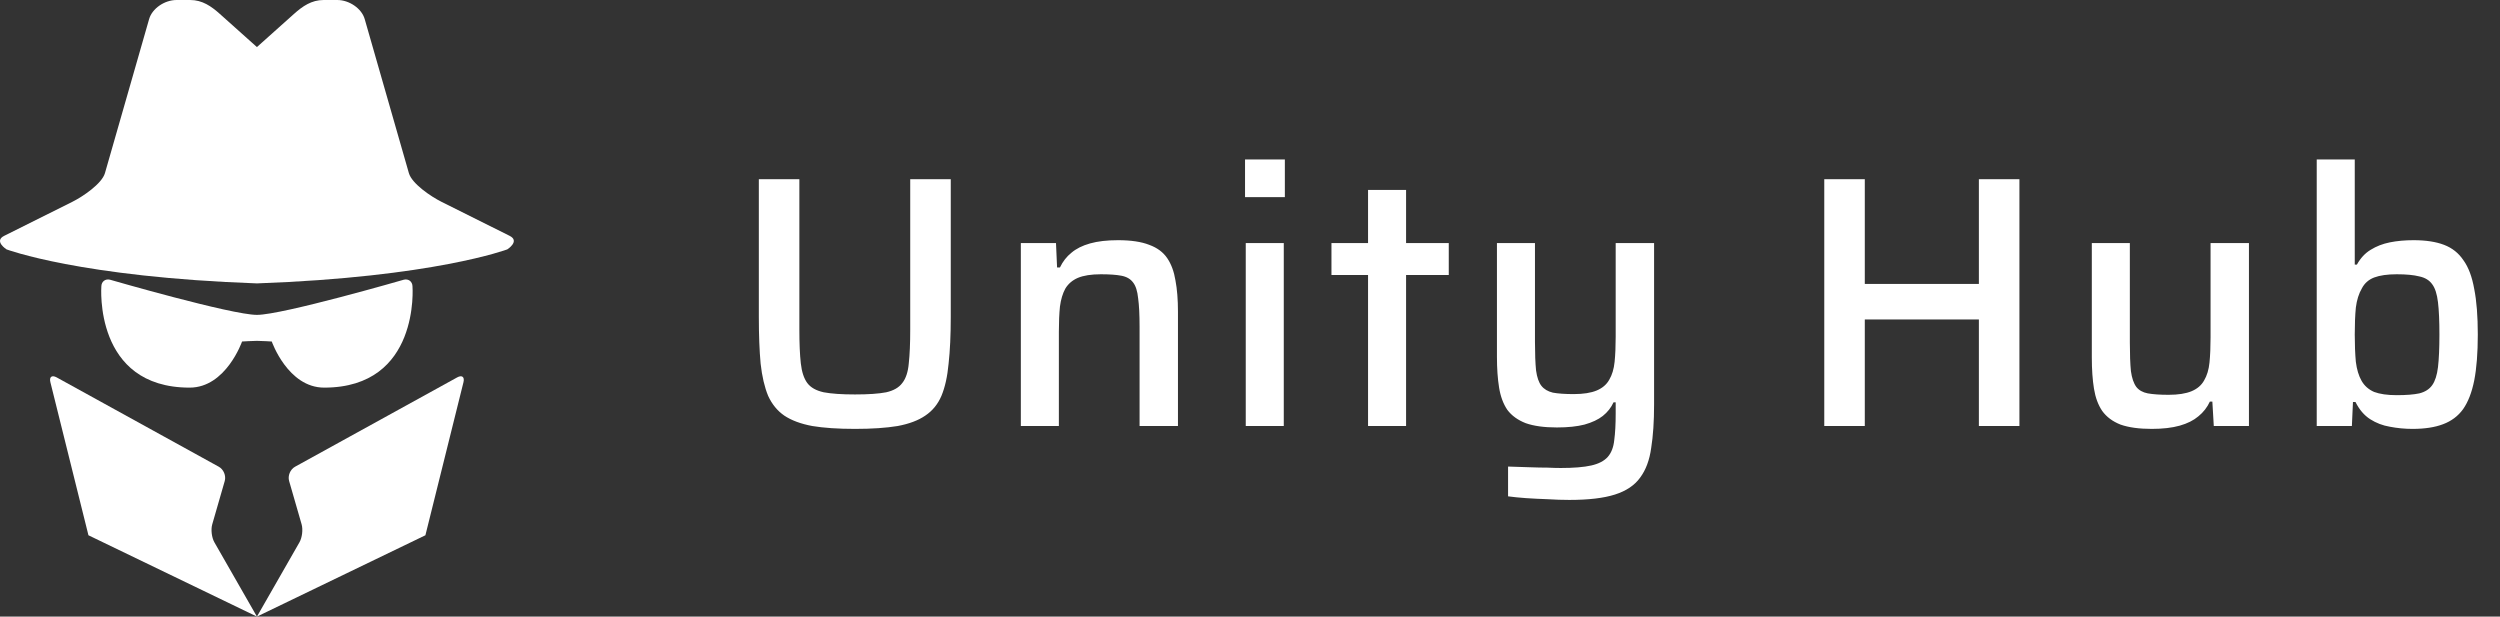 <svg width="223" height="55" viewBox="0 0 223 55" fill="none" xmlns="http://www.w3.org/2000/svg">
<rect x="0" y="0" width="223" height="55" fill="#333333" stroke="none"/>
<path d="M76.263 38.257C74.749 38.257 73.48 38.171 72.456 38.001C71.431 37.809 70.6 37.499 69.96 37.073C69.341 36.646 68.861 36.059 68.519 35.313C68.2 34.545 67.975 33.585 67.847 32.433C67.741 31.281 67.688 29.894 67.688 28.273V15.985H71.303V29.393C71.303 30.63 71.346 31.633 71.431 32.401C71.517 33.169 71.709 33.755 72.007 34.161C72.306 34.566 72.797 34.843 73.48 34.993C74.162 35.121 75.09 35.185 76.263 35.185C77.458 35.185 78.386 35.121 79.047 34.993C79.709 34.843 80.189 34.566 80.487 34.161C80.808 33.755 80.999 33.169 81.064 32.401C81.149 31.633 81.192 30.63 81.192 29.393V15.985H84.808V28.273C84.808 29.894 84.743 31.281 84.615 32.433C84.509 33.585 84.296 34.545 83.975 35.313C83.656 36.059 83.175 36.646 82.535 37.073C81.917 37.499 81.096 37.809 80.072 38.001C79.047 38.171 77.778 38.257 76.263 38.257ZM91.059 38.001V21.681H94.195L94.291 23.857H94.547C94.803 23.323 95.144 22.886 95.571 22.545C95.997 22.182 96.552 21.905 97.235 21.713C97.917 21.521 98.749 21.425 99.731 21.425C100.882 21.425 101.81 21.563 102.514 21.841C103.218 22.097 103.752 22.491 104.114 23.025C104.477 23.558 104.722 24.219 104.85 25.009C105 25.798 105.074 26.726 105.074 27.793V38.001H101.65V29.137C101.65 28.07 101.608 27.227 101.522 26.609C101.458 25.969 101.309 25.499 101.074 25.201C100.84 24.881 100.488 24.678 100.018 24.593C99.571 24.507 98.963 24.465 98.195 24.465C97.341 24.465 96.659 24.571 96.147 24.785C95.656 24.998 95.283 25.318 95.027 25.745C94.792 26.171 94.632 26.705 94.547 27.345C94.483 27.985 94.451 28.731 94.451 29.585V38.001H91.059ZM111.057 17.585V14.225H114.609V17.585H111.057ZM111.121 38.001V21.681H114.513V38.001H111.121ZM122.03 38.001V24.529H118.766V21.681H122.03V16.945H125.422V21.681H129.23V24.529H125.422V38.001H122.03ZM139.992 44.593C139.372 44.593 138.722 44.571 138.039 44.529C137.378 44.507 136.738 44.475 136.119 44.433C135.522 44.39 134.989 44.337 134.52 44.273V41.617C135.287 41.638 135.948 41.659 136.503 41.681C137.079 41.702 137.591 41.713 138.039 41.713C138.487 41.734 138.882 41.745 139.223 41.745C140.375 41.745 141.282 41.67 141.943 41.521C142.604 41.371 143.095 41.115 143.415 40.753C143.735 40.39 143.927 39.889 143.992 39.249C144.076 38.63 144.119 37.841 144.119 36.881V35.889H143.927C143.714 36.358 143.395 36.763 142.967 37.105C142.562 37.425 142.018 37.681 141.335 37.873C140.674 38.043 139.852 38.129 138.871 38.129C137.74 38.129 136.812 38.001 136.087 37.745C135.383 37.467 134.839 37.073 134.455 36.561C134.092 36.027 133.847 35.366 133.719 34.577C133.591 33.787 133.527 32.87 133.527 31.825V21.681H136.919V30.481C136.919 31.547 136.951 32.401 137.016 33.041C137.101 33.659 137.26 34.118 137.495 34.417C137.73 34.715 138.072 34.918 138.52 35.025C138.989 35.11 139.608 35.153 140.376 35.153C141.229 35.153 141.911 35.046 142.423 34.833C142.935 34.619 143.309 34.299 143.544 33.873C143.799 33.446 143.959 32.913 144.023 32.273C144.088 31.633 144.119 30.886 144.119 30.033V21.681H147.544V36.081C147.544 37.595 147.458 38.886 147.287 39.953C147.138 41.041 146.808 41.926 146.296 42.609C145.805 43.291 145.058 43.793 144.055 44.113C143.052 44.433 141.699 44.593 139.992 44.593ZM162.725 38.001V15.985H166.34V25.329H176.516V15.985H180.132V38.001H176.516V28.497H166.34V38.001H162.725ZM191.934 38.257C190.803 38.257 189.875 38.129 189.15 37.873C188.446 37.595 187.902 37.19 187.518 36.657C187.155 36.123 186.91 35.462 186.783 34.673C186.655 33.883 186.59 32.955 186.59 31.889V21.681H189.982V30.545C189.982 31.611 190.014 32.465 190.078 33.105C190.163 33.723 190.324 34.193 190.559 34.513C190.793 34.811 191.134 35.003 191.582 35.089C192.051 35.174 192.67 35.217 193.438 35.217C194.291 35.217 194.974 35.11 195.486 34.897C195.998 34.683 196.371 34.363 196.606 33.937C196.862 33.51 197.023 32.977 197.087 32.337C197.15 31.697 197.182 30.95 197.182 30.097V21.681H200.606V38.001H197.47L197.342 35.825H197.118C196.883 36.337 196.542 36.774 196.094 37.137C195.667 37.499 195.112 37.777 194.43 37.969C193.747 38.161 192.915 38.257 191.934 38.257ZM215.197 38.257C214.514 38.257 213.841 38.193 213.18 38.065C212.54 37.958 211.954 37.734 211.421 37.393C210.887 37.051 210.449 36.539 210.108 35.857H209.884L209.788 38.001H206.652V14.225H210.044V23.601H210.236C210.557 23.025 210.962 22.587 211.452 22.289C211.964 21.969 212.54 21.745 213.18 21.617C213.82 21.489 214.524 21.425 215.292 21.425C216.38 21.425 217.287 21.563 218.012 21.841C218.738 22.118 219.313 22.577 219.74 23.217C220.188 23.835 220.508 24.689 220.701 25.777C220.913 26.843 221.02 28.198 221.02 29.841C221.02 31.483 220.913 32.849 220.701 33.937C220.488 35.003 220.156 35.857 219.708 36.497C219.26 37.115 218.663 37.563 217.917 37.841C217.191 38.118 216.285 38.257 215.197 38.257ZM213.788 35.249C214.641 35.249 215.313 35.195 215.804 35.089C216.316 34.961 216.701 34.715 216.956 34.353C217.212 33.99 217.383 33.457 217.468 32.753C217.553 32.027 217.596 31.057 217.596 29.841C217.596 28.625 217.553 27.665 217.468 26.961C217.383 26.235 217.212 25.702 216.956 25.361C216.701 24.998 216.316 24.763 215.804 24.657C215.313 24.529 214.641 24.465 213.788 24.465C212.956 24.465 212.284 24.561 211.772 24.753C211.281 24.945 210.919 25.265 210.684 25.713C210.408 26.182 210.226 26.758 210.141 27.441C210.077 28.102 210.044 28.902 210.044 29.841C210.044 30.758 210.077 31.569 210.141 32.273C210.226 32.955 210.396 33.521 210.652 33.969C210.908 34.417 211.281 34.747 211.772 34.961C212.284 35.153 212.956 35.249 213.788 35.249Z" fill="white"/>
<g clip-path="url(#clip0_365_6719)">
<path d="M45.46 21.037L39.383 18.003C38.434 17.53 36.742 16.383 36.472 15.442L32.532 1.703C32.263 0.763 31.164 0 30.078 0H28.873C27.787 0 26.989 0.557 26.221 1.244L22.917 4.199L19.612 1.244C18.844 0.557 18.046 0 16.96 0H15.756C14.669 0 13.57 0.763 13.301 1.703L9.361 15.442C9.091 16.383 7.399 17.53 6.451 18.003L0.373 21.037C-0.575 21.51 0.583 22.245 0.583 22.245C0.583 22.245 7.145 24.718 22.917 25.279C38.688 24.718 45.25 22.245 45.25 22.245C45.25 22.245 46.408 21.511 45.46 21.037Z" fill="white"/>
<path d="M21.592 30.463C21.592 30.463 22.531 30.404 22.917 30.404C23.304 30.404 24.242 30.463 24.242 30.463C24.242 30.463 25.676 34.576 28.917 34.576C37.495 34.576 36.794 25.537 36.794 25.537C36.783 25.112 36.437 24.848 36.023 24.949C36.023 24.949 25.182 28.087 22.917 28.087C20.652 28.087 9.811 24.949 9.811 24.949C9.398 24.848 9.051 25.113 9.041 25.537C9.041 25.537 8.34 34.576 16.917 34.576C20.159 34.576 21.592 30.463 21.592 30.463Z" fill="white"/>
<path d="M26.71 48.377L22.918 55L37.946 47.746L41.342 34.091C41.459 33.62 41.209 33.428 40.782 33.663L26.316 41.634C25.89 41.869 25.654 42.438 25.789 42.904L26.904 46.769C27.038 47.236 26.952 47.956 26.71 48.377Z" fill="white"/>
<path d="M19.519 41.634L5.053 33.663C4.627 33.428 4.376 33.62 4.494 34.091L7.889 47.746L22.918 55L19.125 48.377C18.884 47.956 18.797 47.236 18.932 46.769L20.047 42.904C20.181 42.438 19.945 41.869 19.519 41.634Z" fill="white"/>
</g>
<defs>
<clipPath id="clip0_365_6719">
<rect width="45.833" height="55" fill="white"/>
</clipPath>
</defs>
</svg>
